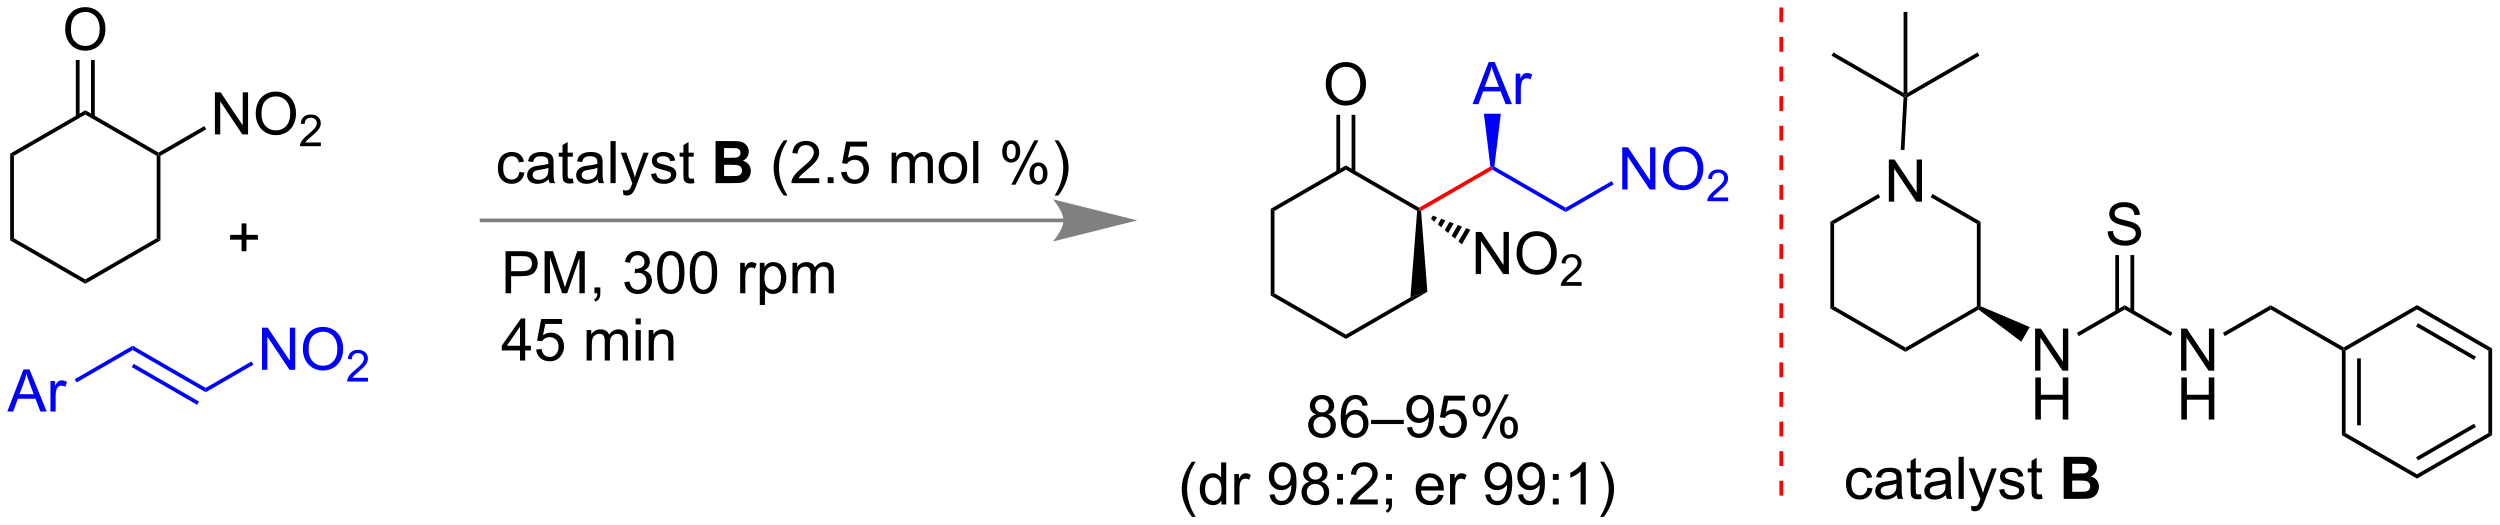 <?xml version="1.0" encoding="UTF-8"?>
<!DOCTYPE svg PUBLIC '-//W3C//DTD SVG 1.0//EN'
          'http://www.w3.org/TR/2001/REC-SVG-20010904/DTD/svg10.dtd'>
<svg stroke-dasharray="none" shape-rendering="auto" xmlns="http://www.w3.org/2000/svg" font-family="'Dialog'" text-rendering="auto" width="933" fill-opacity="1" color-interpolation="auto" color-rendering="auto" preserveAspectRatio="xMidYMid meet" font-size="12px" viewBox="0 0 933 196" fill="black" xmlns:xlink="http://www.w3.org/1999/xlink" stroke="black" image-rendering="auto" stroke-miterlimit="10" stroke-linecap="square" stroke-linejoin="miter" font-style="normal" stroke-width="1" height="196" stroke-dashoffset="0" font-weight="normal" stroke-opacity="1"
><!--Generated by the Batik Graphics2D SVG Generator--><defs id="genericDefs"
  /><g
  ><defs id="defs1"
    ><clipPath clipPathUnits="userSpaceOnUse" id="clipPath1"
      ><path d="M0.534 1.598 L350.298 1.598 L350.298 74.927 L0.534 74.927 L0.534 1.598 Z"
      /></clipPath
      ><clipPath clipPathUnits="userSpaceOnUse" id="clipPath2"
      ><path d="M51.169 40.272 L51.169 111.562 L391.207 111.562 L391.207 40.272 Z"
      /></clipPath
    ></defs
    ><g fill="blue" transform="scale(2.667,2.667) translate(-0.534,-1.598) matrix(1.029,0,0,1.029,-52.098,-39.826)" stroke="blue"
    ><path d="M52.141 96.217 L54.341 90.49 L55.159 90.49 L57.503 96.217 L56.638 96.217 L55.971 94.482 L53.576 94.482 L52.948 96.217 L52.141 96.217 ZM53.794 93.865 L55.737 93.865 L55.138 92.279 Q54.865 91.555 54.732 91.092 Q54.623 91.641 54.425 92.185 L53.794 93.865 ZM58.011 96.217 L58.011 92.068 L58.643 92.068 L58.643 92.696 Q58.886 92.256 59.089 92.115 Q59.294 91.974 59.542 91.974 Q59.896 91.974 60.263 92.201 L60.021 92.852 Q59.763 92.701 59.505 92.701 Q59.276 92.701 59.091 92.839 Q58.909 92.977 58.831 93.224 Q58.714 93.599 58.714 94.045 L58.714 96.217 L58.011 96.217 Z" stroke="none" clip-path="url(#clipPath2)"
    /></g
    ><g fill="blue" transform="matrix(2.743,0,0,2.743,-140.352,-110.464)" stroke="blue"
    ><path d="M61.594 92.304 L61.339 91.862 L69.219 87.313 L69.219 87.902 Z" stroke="none" clip-path="url(#clipPath2)"
    /></g
    ><g fill="blue" transform="matrix(2.743,0,0,2.743,-140.352,-110.464)" stroke="blue"
    ><path d="M69.219 87.902 L69.219 87.313 L79.151 93.047 L79.151 93.636 ZM69.091 90.212 L77.991 95.35 L78.246 94.908 L69.346 89.77 Z" stroke="none" clip-path="url(#clipPath2)"
    /></g
    ><g fill="blue" transform="matrix(2.743,0,0,2.743,-140.352,-110.464)" stroke="blue"
    ><path d="M86.817 90.582 L86.817 84.856 L87.596 84.856 L90.604 89.35 L90.604 84.856 L91.331 84.856 L91.331 90.582 L90.552 90.582 L87.544 86.082 L87.544 90.582 L86.817 90.582 ZM92.374 87.793 Q92.374 86.366 93.139 85.561 Q93.905 84.754 95.116 84.754 Q95.907 84.754 96.543 85.134 Q97.181 85.512 97.514 86.189 Q97.85 86.866 97.85 87.725 Q97.85 88.598 97.499 89.285 Q97.147 89.973 96.501 90.327 Q95.858 90.681 95.11 90.681 Q94.303 90.681 93.665 90.29 Q93.03 89.897 92.702 89.223 Q92.374 88.546 92.374 87.793 ZM93.155 87.804 Q93.155 88.84 93.709 89.436 Q94.267 90.03 95.108 90.03 Q95.962 90.03 96.514 89.429 Q97.069 88.827 97.069 87.723 Q97.069 87.022 96.832 86.501 Q96.595 85.981 96.139 85.694 Q95.686 85.405 95.118 85.405 Q94.314 85.405 93.733 85.96 Q93.155 86.512 93.155 87.804 Z" stroke="none" clip-path="url(#clipPath2)"
    /></g
    ><g fill="blue" transform="matrix(2.743,0,0,2.743,-140.352,-110.464)" stroke="blue"
    ><path d="M101.23 91.674 L101.23 92.182 L98.39 92.182 Q98.384 91.991 98.452 91.815 Q98.56 91.526 98.798 91.245 Q99.038 90.963 99.489 90.594 Q100.189 90.02 100.435 89.684 Q100.681 89.348 100.681 89.049 Q100.681 88.737 100.456 88.522 Q100.234 88.305 99.872 88.305 Q99.491 88.305 99.263 88.534 Q99.034 88.762 99.032 89.167 L98.489 89.112 Q98.546 88.504 98.909 88.188 Q99.273 87.87 99.884 87.87 Q100.503 87.87 100.862 88.213 Q101.224 88.555 101.224 89.061 Q101.224 89.319 101.118 89.569 Q101.013 89.817 100.767 90.092 Q100.523 90.368 99.954 90.848 Q99.48 91.247 99.345 91.389 Q99.21 91.532 99.122 91.674 L101.23 91.674 Z" stroke="none" clip-path="url(#clipPath2)"
    /></g
    ><g fill="blue" transform="matrix(2.743,0,0,2.743,-140.352,-110.464)" stroke="blue"
    ><path d="M79.151 93.636 L79.151 93.047 L85.386 89.447 L85.641 89.889 Z" stroke="none" clip-path="url(#clipPath2)"
    /></g
    ><g transform="matrix(2.743,0,0,2.743,-140.352,-110.464)"
    ><path d="M121.828 63.669 L122.521 63.76 Q122.406 64.473 121.94 64.879 Q121.474 65.283 120.794 65.283 Q119.942 65.283 119.424 64.726 Q118.906 64.168 118.906 63.129 Q118.906 62.458 119.127 61.955 Q119.351 61.45 119.807 61.2 Q120.263 60.947 120.797 60.947 Q121.474 60.947 121.903 61.288 Q122.333 61.629 122.453 62.26 L121.771 62.364 Q121.672 61.947 121.424 61.736 Q121.177 61.525 120.825 61.525 Q120.294 61.525 119.961 61.905 Q119.63 62.286 119.63 63.111 Q119.63 63.947 119.95 64.327 Q120.271 64.705 120.786 64.705 Q121.2 64.705 121.476 64.452 Q121.755 64.197 121.828 63.669 ZM125.828 64.676 Q125.437 65.01 125.075 65.148 Q124.716 65.283 124.302 65.283 Q123.617 65.283 123.25 64.95 Q122.883 64.614 122.883 64.096 Q122.883 63.791 123.021 63.538 Q123.161 63.286 123.385 63.135 Q123.609 62.981 123.89 62.903 Q124.099 62.848 124.515 62.799 Q125.367 62.697 125.771 62.556 Q125.773 62.411 125.773 62.372 Q125.773 61.942 125.575 61.767 Q125.304 61.528 124.773 61.528 Q124.278 61.528 124.041 61.702 Q123.804 61.877 123.692 62.317 L123.005 62.223 Q123.099 61.783 123.312 61.512 Q123.528 61.239 123.935 61.093 Q124.341 60.947 124.875 60.947 Q125.406 60.947 125.737 61.072 Q126.07 61.197 126.226 61.387 Q126.383 61.575 126.445 61.864 Q126.481 62.044 126.481 62.512 L126.481 63.45 Q126.481 64.431 126.526 64.692 Q126.57 64.95 126.703 65.189 L125.969 65.189 Q125.859 64.971 125.828 64.676 ZM125.771 63.106 Q125.388 63.262 124.622 63.372 Q124.187 63.434 124.008 63.512 Q123.828 63.59 123.729 63.741 Q123.633 63.892 123.633 64.075 Q123.633 64.356 123.846 64.543 Q124.06 64.731 124.469 64.731 Q124.875 64.731 125.19 64.554 Q125.508 64.377 125.656 64.067 Q125.771 63.83 125.771 63.364 L125.771 63.106 ZM129.105 64.559 L129.207 65.181 Q128.91 65.244 128.675 65.244 Q128.293 65.244 128.082 65.124 Q127.871 65.002 127.785 64.804 Q127.699 64.606 127.699 63.973 L127.699 61.588 L127.183 61.588 L127.183 61.041 L127.699 61.041 L127.699 60.012 L128.399 59.59 L128.399 61.041 L129.105 61.041 L129.105 61.588 L128.399 61.588 L128.399 64.012 Q128.399 64.314 128.436 64.4 Q128.472 64.486 128.556 64.538 Q128.642 64.588 128.798 64.588 Q128.915 64.588 129.105 64.559 ZM132.5 64.676 Q132.109 65.01 131.747 65.148 Q131.388 65.283 130.974 65.283 Q130.289 65.283 129.922 64.95 Q129.554 64.614 129.554 64.096 Q129.554 63.791 129.692 63.538 Q129.833 63.286 130.057 63.135 Q130.281 62.981 130.562 62.903 Q130.771 62.848 131.187 62.799 Q132.039 62.697 132.442 62.556 Q132.445 62.411 132.445 62.372 Q132.445 61.942 132.247 61.767 Q131.976 61.528 131.445 61.528 Q130.95 61.528 130.713 61.702 Q130.476 61.877 130.364 62.317 L129.677 62.223 Q129.771 61.783 129.984 61.512 Q130.2 61.239 130.607 61.093 Q131.013 60.947 131.547 60.947 Q132.078 60.947 132.409 61.072 Q132.742 61.197 132.898 61.387 Q133.054 61.575 133.117 61.864 Q133.153 62.044 133.153 62.512 L133.153 63.45 Q133.153 64.431 133.198 64.692 Q133.242 64.95 133.375 65.189 L132.64 65.189 Q132.531 64.971 132.5 64.676 ZM132.442 63.106 Q132.06 63.262 131.294 63.372 Q130.859 63.434 130.679 63.512 Q130.5 63.59 130.401 63.741 Q130.304 63.892 130.304 64.075 Q130.304 64.356 130.518 64.543 Q130.732 64.731 131.14 64.731 Q131.547 64.731 131.862 64.554 Q132.179 64.377 132.328 64.067 Q132.442 63.83 132.442 63.364 L132.442 63.106 ZM134.228 65.189 L134.228 59.463 L134.931 59.463 L134.931 65.189 L134.228 65.189 ZM135.989 66.788 L135.911 66.127 Q136.14 66.189 136.312 66.189 Q136.547 66.189 136.687 66.111 Q136.828 66.033 136.919 65.892 Q136.984 65.788 137.133 65.369 Q137.153 65.312 137.195 65.197 L135.622 61.041 L136.38 61.041 L137.242 63.442 Q137.411 63.9 137.544 64.403 Q137.664 63.919 137.833 63.458 L138.719 61.041 L139.422 61.041 L137.844 65.26 Q137.591 65.945 137.45 66.202 Q137.263 66.549 137.021 66.71 Q136.778 66.874 136.442 66.874 Q136.239 66.874 135.989 66.788 ZM139.739 63.95 L140.435 63.84 Q140.492 64.26 140.76 64.484 Q141.028 64.705 141.508 64.705 Q141.992 64.705 142.226 64.507 Q142.461 64.309 142.461 64.043 Q142.461 63.806 142.255 63.669 Q142.109 63.575 141.536 63.431 Q140.763 63.236 140.463 63.093 Q140.164 62.95 140.01 62.7 Q139.857 62.447 139.857 62.142 Q139.857 61.864 139.982 61.629 Q140.109 61.392 140.328 61.236 Q140.492 61.114 140.776 61.03 Q141.06 60.947 141.383 60.947 Q141.872 60.947 142.239 61.088 Q142.609 61.228 142.784 61.468 Q142.961 61.708 143.028 62.111 L142.341 62.205 Q142.294 61.885 142.067 61.705 Q141.844 61.525 141.435 61.525 Q140.95 61.525 140.742 61.687 Q140.536 61.846 140.536 62.059 Q140.536 62.197 140.622 62.306 Q140.708 62.419 140.89 62.494 Q140.997 62.533 141.513 62.674 Q142.258 62.872 142.552 62.999 Q142.849 63.127 143.015 63.369 Q143.185 63.611 143.185 63.971 Q143.185 64.322 142.979 64.632 Q142.773 64.942 142.385 65.114 Q142 65.283 141.513 65.283 Q140.703 65.283 140.278 64.947 Q139.857 64.611 139.739 63.95 ZM145.554 64.559 L145.656 65.181 Q145.359 65.244 145.125 65.244 Q144.742 65.244 144.531 65.124 Q144.32 65.002 144.234 64.804 Q144.148 64.606 144.148 63.973 L144.148 61.588 L143.633 61.588 L143.633 61.041 L144.148 61.041 L144.148 60.012 L144.849 59.59 L144.849 61.041 L145.554 61.041 L145.554 61.588 L144.849 61.588 L144.849 64.012 Q144.849 64.314 144.885 64.4 Q144.922 64.486 145.005 64.538 Q145.091 64.588 145.247 64.588 Q145.364 64.588 145.554 64.559 Z" stroke="none" clip-path="url(#clipPath2)"
    /></g
    ><g transform="matrix(2.743,0,0,2.743,-140.352,-110.464)"
    ><path d="M148.523 59.463 L150.812 59.463 Q151.492 59.463 151.825 59.52 Q152.161 59.575 152.424 59.754 Q152.687 59.934 152.862 60.234 Q153.039 60.533 153.039 60.903 Q153.039 61.306 152.823 61.642 Q152.607 61.978 152.234 62.145 Q152.758 62.299 153.039 62.666 Q153.32 63.033 153.32 63.528 Q153.32 63.919 153.138 64.288 Q152.958 64.658 152.643 64.879 Q152.328 65.098 151.867 65.15 Q151.578 65.181 150.474 65.189 L148.523 65.189 L148.523 59.463 ZM149.679 60.416 L149.679 61.739 L150.437 61.739 Q151.114 61.739 151.278 61.721 Q151.575 61.684 151.745 61.515 Q151.914 61.346 151.914 61.067 Q151.914 60.801 151.768 60.637 Q151.622 60.471 151.333 60.434 Q151.161 60.416 150.344 60.416 L149.679 60.416 ZM149.679 62.692 L149.679 64.223 L150.75 64.223 Q151.375 64.223 151.544 64.189 Q151.802 64.142 151.963 63.96 Q152.125 63.778 152.125 63.473 Q152.125 63.215 152 63.036 Q151.875 62.856 151.638 62.775 Q151.403 62.692 150.614 62.692 L149.679 62.692 Z" stroke="none" clip-path="url(#clipPath2)"
    /></g
    ><g transform="matrix(2.743,0,0,2.743,-140.352,-110.464)"
    ><path d="M157.81 66.874 Q157.226 66.14 156.823 65.155 Q156.422 64.168 156.422 63.114 Q156.422 62.184 156.724 61.333 Q157.075 60.346 157.81 59.364 L158.312 59.364 Q157.841 60.176 157.687 60.525 Q157.45 61.064 157.312 61.65 Q157.146 62.379 157.146 63.119 Q157.146 64.997 158.312 66.874 L157.81 66.874 ZM162.63 64.512 L162.63 65.189 L158.844 65.189 Q158.836 64.934 158.927 64.7 Q159.07 64.314 159.388 63.939 Q159.708 63.564 160.31 63.072 Q161.242 62.306 161.57 61.859 Q161.898 61.411 161.898 61.012 Q161.898 60.596 161.599 60.309 Q161.302 60.02 160.82 60.02 Q160.312 60.02 160.008 60.325 Q159.703 60.629 159.7 61.169 L158.976 61.096 Q159.052 60.286 159.536 59.864 Q160.021 59.439 160.836 59.439 Q161.661 59.439 162.14 59.898 Q162.622 60.353 162.622 61.028 Q162.622 61.372 162.482 61.705 Q162.341 62.036 162.013 62.403 Q161.687 62.77 160.929 63.411 Q160.297 63.942 160.117 64.132 Q159.937 64.322 159.82 64.512 L162.63 64.512 ZM163.777 65.189 L163.777 64.387 L164.579 64.387 L164.579 65.189 L163.777 65.189 ZM165.607 63.689 L166.344 63.627 Q166.427 64.166 166.724 64.437 Q167.023 64.707 167.445 64.707 Q167.953 64.707 168.304 64.325 Q168.656 63.942 168.656 63.309 Q168.656 62.708 168.317 62.361 Q167.982 62.012 167.435 62.012 Q167.094 62.012 166.82 62.169 Q166.547 62.322 166.39 62.567 L165.732 62.481 L166.286 59.541 L169.133 59.541 L169.133 60.213 L166.849 60.213 L166.539 61.752 Q167.054 61.392 167.622 61.392 Q168.372 61.392 168.888 61.913 Q169.403 62.431 169.403 63.247 Q169.403 64.025 168.95 64.59 Q168.398 65.288 167.445 65.288 Q166.664 65.288 166.169 64.851 Q165.677 64.411 165.607 63.689 ZM172.474 65.189 L172.474 61.041 L173.101 61.041 L173.101 61.622 Q173.297 61.317 173.62 61.132 Q173.945 60.947 174.359 60.947 Q174.82 60.947 175.114 61.14 Q175.411 61.33 175.531 61.674 Q176.023 60.947 176.812 60.947 Q177.429 60.947 177.76 61.288 Q178.094 61.629 178.094 62.34 L178.094 65.189 L177.396 65.189 L177.396 62.575 Q177.396 62.153 177.325 61.968 Q177.258 61.783 177.078 61.671 Q176.898 61.556 176.656 61.556 Q176.219 61.556 175.929 61.848 Q175.64 62.137 175.64 62.778 L175.64 65.189 L174.937 65.189 L174.937 62.494 Q174.937 62.025 174.765 61.791 Q174.594 61.556 174.203 61.556 Q173.906 61.556 173.653 61.713 Q173.403 61.869 173.289 62.171 Q173.177 62.471 173.177 63.036 L173.177 65.189 L172.474 65.189 ZM178.875 63.114 Q178.875 61.963 179.515 61.408 Q180.052 60.947 180.82 60.947 Q181.677 60.947 182.219 61.507 Q182.763 62.067 182.763 63.056 Q182.763 63.856 182.521 64.317 Q182.281 64.775 181.823 65.03 Q181.364 65.283 180.82 65.283 Q179.95 65.283 179.411 64.726 Q178.875 64.166 178.875 63.114 ZM179.599 63.114 Q179.599 63.911 179.945 64.309 Q180.294 64.705 180.82 64.705 Q181.344 64.705 181.69 64.306 Q182.039 63.908 182.039 63.09 Q182.039 62.322 181.69 61.926 Q181.341 61.528 180.82 61.528 Q180.294 61.528 179.945 61.924 Q179.599 62.317 179.599 63.114 ZM183.571 65.189 L183.571 59.463 L184.274 59.463 L184.274 65.189 L183.571 65.189 ZM187.524 60.838 Q187.524 60.223 187.832 59.794 Q188.142 59.364 188.728 59.364 Q189.267 59.364 189.618 59.749 Q189.972 60.135 189.972 60.879 Q189.972 61.606 189.616 61.999 Q189.259 62.392 188.736 62.392 Q188.215 62.392 187.868 62.007 Q187.524 61.619 187.524 60.838 ZM188.746 59.848 Q188.486 59.848 188.311 60.075 Q188.137 60.301 188.137 60.908 Q188.137 61.458 188.311 61.684 Q188.488 61.908 188.746 61.908 Q189.012 61.908 189.186 61.681 Q189.361 61.455 189.361 60.853 Q189.361 60.299 189.183 60.075 Q189.009 59.848 188.746 59.848 ZM188.751 65.4 L191.884 59.364 L192.454 59.364 L189.332 65.4 L188.751 65.4 ZM191.228 63.846 Q191.228 63.228 191.535 62.801 Q191.845 62.372 192.433 62.372 Q192.972 62.372 193.327 62.757 Q193.681 63.142 193.681 63.887 Q193.681 64.614 193.321 65.007 Q192.965 65.4 192.439 65.4 Q191.918 65.4 191.571 65.012 Q191.228 64.622 191.228 63.846 ZM192.454 62.856 Q192.189 62.856 192.014 63.083 Q191.84 63.309 191.84 63.916 Q191.84 64.463 192.014 64.689 Q192.191 64.916 192.449 64.916 Q192.72 64.916 192.892 64.689 Q193.066 64.463 193.066 63.861 Q193.066 63.306 192.889 63.083 Q192.715 62.856 192.454 62.856 ZM195.161 66.874 L194.656 66.874 Q195.825 64.997 195.825 63.119 Q195.825 62.385 195.656 61.661 Q195.523 61.075 195.286 60.536 Q195.133 60.184 194.656 59.364 L195.161 59.364 Q195.896 60.346 196.247 61.333 Q196.547 62.184 196.547 63.114 Q196.547 64.168 196.143 65.155 Q195.739 66.14 195.161 66.874 Z" stroke="none" clip-path="url(#clipPath2)"
    /></g
    ><g transform="matrix(2.743,0,0,2.743,-140.352,-110.464)"
    ><path d="M119.95 80.174 L119.95 74.448 L122.112 74.448 Q122.682 74.448 122.981 74.503 Q123.403 74.573 123.687 74.771 Q123.973 74.966 124.148 75.323 Q124.322 75.677 124.322 76.104 Q124.322 76.833 123.856 77.341 Q123.393 77.846 122.177 77.846 L120.708 77.846 L120.708 80.174 L119.95 80.174 ZM120.708 77.169 L122.19 77.169 Q122.924 77.169 123.231 76.896 Q123.541 76.622 123.541 76.128 Q123.541 75.768 123.359 75.513 Q123.177 75.255 122.88 75.174 Q122.69 75.122 122.174 75.122 L120.708 75.122 L120.708 77.169 ZM125.263 80.174 L125.263 74.448 L126.403 74.448 L127.76 78.503 Q127.947 79.068 128.033 79.349 Q128.13 79.037 128.338 78.432 L129.708 74.448 L130.729 74.448 L130.729 80.174 L129.997 80.174 L129.997 75.38 L128.333 80.174 L127.65 80.174 L125.994 75.299 L125.994 80.174 L125.263 80.174 ZM132.044 80.174 L132.044 79.372 L132.846 79.372 L132.846 80.174 Q132.846 80.617 132.69 80.888 Q132.533 81.159 132.192 81.307 L131.997 81.008 Q132.221 80.909 132.325 80.719 Q132.432 80.531 132.442 80.174 L132.044 80.174 ZM136.114 78.662 L136.817 78.568 Q136.94 79.167 137.229 79.43 Q137.52 79.693 137.94 79.693 Q138.434 79.693 138.775 79.349 Q139.119 79.005 139.119 78.497 Q139.119 78.013 138.802 77.701 Q138.486 77.385 137.997 77.385 Q137.799 77.385 137.502 77.464 L137.58 76.846 Q137.65 76.854 137.692 76.854 Q138.143 76.854 138.502 76.62 Q138.861 76.385 138.861 75.896 Q138.861 75.51 138.598 75.258 Q138.338 75.003 137.924 75.003 Q137.512 75.003 137.239 75.26 Q136.966 75.518 136.887 76.034 L136.184 75.909 Q136.315 75.201 136.77 74.812 Q137.229 74.424 137.908 74.424 Q138.377 74.424 138.77 74.625 Q139.166 74.826 139.375 75.174 Q139.583 75.521 139.583 75.912 Q139.583 76.284 139.382 76.589 Q139.184 76.893 138.794 77.073 Q139.302 77.19 139.583 77.56 Q139.864 77.927 139.864 78.482 Q139.864 79.232 139.317 79.755 Q138.77 80.276 137.934 80.276 Q137.182 80.276 136.682 79.828 Q136.184 79.378 136.114 78.662 ZM140.561 77.349 Q140.561 76.333 140.769 75.716 Q140.977 75.096 141.389 74.76 Q141.803 74.424 142.428 74.424 Q142.889 74.424 143.235 74.609 Q143.584 74.794 143.811 75.146 Q144.037 75.495 144.165 75.997 Q144.295 76.497 144.295 77.349 Q144.295 78.357 144.087 78.977 Q143.881 79.596 143.467 79.935 Q143.055 80.273 142.428 80.273 Q141.6 80.273 141.126 79.677 Q140.561 78.964 140.561 77.349 ZM141.282 77.349 Q141.282 78.76 141.613 79.227 Q141.944 79.693 142.428 79.693 Q142.912 79.693 143.24 79.224 Q143.571 78.755 143.571 77.349 Q143.571 75.935 143.24 75.471 Q142.912 75.005 142.42 75.005 Q141.936 75.005 141.647 75.417 Q141.282 75.94 141.282 77.349 ZM145.01 77.349 Q145.01 76.333 145.218 75.716 Q145.427 75.096 145.838 74.76 Q146.252 74.424 146.877 74.424 Q147.338 74.424 147.684 74.609 Q148.033 74.794 148.26 75.146 Q148.486 75.495 148.614 75.997 Q148.744 76.497 148.744 77.349 Q148.744 78.357 148.536 78.977 Q148.33 79.596 147.916 79.935 Q147.505 80.273 146.877 80.273 Q146.049 80.273 145.575 79.677 Q145.01 78.964 145.01 77.349 ZM145.731 77.349 Q145.731 78.76 146.062 79.227 Q146.393 79.693 146.877 79.693 Q147.361 79.693 147.69 79.224 Q148.02 78.755 148.02 77.349 Q148.02 75.935 147.69 75.471 Q147.361 75.005 146.869 75.005 Q146.385 75.005 146.096 75.417 Q145.731 75.94 145.731 77.349 ZM151.869 80.174 L151.869 76.026 L152.502 76.026 L152.502 76.654 Q152.744 76.214 152.947 76.073 Q153.153 75.932 153.4 75.932 Q153.755 75.932 154.122 76.159 L153.88 76.81 Q153.622 76.659 153.364 76.659 Q153.135 76.659 152.95 76.797 Q152.768 76.935 152.69 77.182 Q152.572 77.557 152.572 78.003 L152.572 80.174 L151.869 80.174 ZM154.541 81.766 L154.541 76.026 L155.182 76.026 L155.182 76.565 Q155.408 76.247 155.692 76.091 Q155.979 75.932 156.385 75.932 Q156.916 75.932 157.322 76.206 Q157.729 76.479 157.934 76.977 Q158.143 77.474 158.143 78.068 Q158.143 78.706 157.913 79.216 Q157.684 79.724 157.25 79.997 Q156.815 80.268 156.333 80.268 Q155.981 80.268 155.703 80.12 Q155.424 79.971 155.244 79.745 L155.244 81.766 L154.541 81.766 ZM155.177 78.122 Q155.177 78.924 155.5 79.307 Q155.825 79.69 156.286 79.69 Q156.755 79.69 157.088 79.294 Q157.424 78.896 157.424 78.065 Q157.424 77.271 157.096 76.878 Q156.77 76.482 156.317 76.482 Q155.869 76.482 155.523 76.904 Q155.177 77.323 155.177 78.122 ZM158.99 80.174 L158.99 76.026 L159.618 76.026 L159.618 76.607 Q159.813 76.302 160.136 76.117 Q160.462 75.932 160.876 75.932 Q161.337 75.932 161.631 76.125 Q161.928 76.315 162.048 76.659 Q162.54 75.932 163.329 75.932 Q163.946 75.932 164.277 76.273 Q164.61 76.615 164.61 77.326 L164.61 80.174 L163.912 80.174 L163.912 77.56 Q163.912 77.138 163.842 76.953 Q163.774 76.768 163.595 76.656 Q163.415 76.542 163.173 76.542 Q162.735 76.542 162.446 76.833 Q162.157 77.122 162.157 77.763 L162.157 80.174 L161.454 80.174 L161.454 77.479 Q161.454 77.01 161.282 76.776 Q161.11 76.542 160.72 76.542 Q160.423 76.542 160.17 76.698 Q159.92 76.854 159.805 77.156 Q159.694 77.456 159.694 78.021 L159.694 80.174 L158.99 80.174 Z" stroke="none" clip-path="url(#clipPath2)"
    /></g
    ><g transform="matrix(2.743,0,0,2.743,-140.352,-110.464)"
    ><path d="M121.919 89.325 L121.919 87.952 L119.434 87.952 L119.434 87.309 L122.049 83.598 L122.622 83.598 L122.622 87.309 L123.395 87.309 L123.395 87.952 L122.622 87.952 L122.622 89.325 L121.919 89.325 ZM121.919 87.309 L121.919 84.725 L120.127 87.309 L121.919 87.309 ZM124.115 87.825 L124.852 87.762 Q124.936 88.301 125.233 88.572 Q125.532 88.843 125.954 88.843 Q126.462 88.843 126.813 88.46 Q127.165 88.077 127.165 87.444 Q127.165 86.843 126.826 86.496 Q126.49 86.147 125.944 86.147 Q125.602 86.147 125.329 86.304 Q125.055 86.457 124.899 86.702 L124.24 86.616 L124.795 83.676 L127.641 83.676 L127.641 84.348 L125.358 84.348 L125.048 85.887 Q125.563 85.528 126.131 85.528 Q126.881 85.528 127.397 86.049 Q127.912 86.567 127.912 87.382 Q127.912 88.16 127.459 88.725 Q126.907 89.424 125.954 89.424 Q125.173 89.424 124.678 88.986 Q124.186 88.546 124.115 87.825 ZM130.982 89.325 L130.982 85.176 L131.61 85.176 L131.61 85.757 Q131.805 85.452 132.128 85.267 Q132.454 85.082 132.868 85.082 Q133.329 85.082 133.623 85.275 Q133.92 85.465 134.04 85.809 Q134.532 85.082 135.321 85.082 Q135.938 85.082 136.269 85.424 Q136.602 85.765 136.602 86.475 L136.602 89.325 L135.904 89.325 L135.904 86.71 Q135.904 86.288 135.834 86.103 Q135.766 85.918 135.587 85.806 Q135.407 85.692 135.165 85.692 Q134.727 85.692 134.438 85.983 Q134.149 86.272 134.149 86.913 L134.149 89.325 L133.446 89.325 L133.446 86.629 Q133.446 86.16 133.274 85.926 Q133.102 85.692 132.712 85.692 Q132.415 85.692 132.162 85.848 Q131.912 86.004 131.798 86.306 Q131.686 86.606 131.686 87.171 L131.686 89.325 L130.982 89.325 ZM137.649 84.405 L137.649 83.598 L138.352 83.598 L138.352 84.405 L137.649 84.405 ZM137.649 89.325 L137.649 85.176 L138.352 85.176 L138.352 89.325 L137.649 89.325 ZM139.424 89.325 L139.424 85.176 L140.057 85.176 L140.057 85.765 Q140.512 85.082 141.377 85.082 Q141.752 85.082 142.065 85.218 Q142.38 85.35 142.536 85.569 Q142.692 85.788 142.755 86.09 Q142.794 86.285 142.794 86.772 L142.794 89.325 L142.091 89.325 L142.091 86.801 Q142.091 86.371 142.007 86.158 Q141.927 85.944 141.718 85.819 Q141.51 85.692 141.229 85.692 Q140.778 85.692 140.453 85.978 Q140.127 86.262 140.127 87.059 L140.127 89.325 L139.424 89.325 Z" stroke="none" clip-path="url(#clipPath2)"
    /></g
    ><g transform="matrix(2.743,0,0,2.743,-140.352,-110.464)"
    ><path d="M224.058 68.678 L224.568 68.973 L224.568 80.187 L224.058 80.482 Z" stroke="none" clip-path="url(#clipPath2)"
    /></g
    ><g transform="matrix(2.743,0,0,2.743,-140.352,-110.464)"
    ><path d="M224.058 80.482 L224.568 80.187 L234.28 85.794 L234.28 86.383 Z" stroke="none" clip-path="url(#clipPath2)"
    /></g
    ><g transform="matrix(2.743,0,0,2.743,-140.352,-110.464)"
    ><path d="M234.28 86.383 L234.28 85.794 L243.065 80.722 L245.37 79.98 Z" stroke="none" clip-path="url(#clipPath2)"
    /></g
    ><g transform="matrix(2.743,0,0,2.743,-140.352,-110.464)"
    ><path d="M245.37 79.98 L243.065 80.722 L243.98 68.967 L244.246 68.826 L244.512 68.967 Z" stroke="none" clip-path="url(#clipPath2)"
    /></g
    ><g transform="matrix(2.743,0,0,2.743,-140.352,-110.464)"
    ><path d="M244.246 68.531 L244.246 68.826 L243.98 68.967 L234.28 63.366 L234.28 62.777 Z" stroke="none" clip-path="url(#clipPath2)"
    /></g
    ><g transform="matrix(2.743,0,0,2.743,-140.352,-110.464)"
    ><path d="M234.28 62.777 L234.28 63.366 L224.568 68.973 L224.058 68.678 Z" stroke="none" clip-path="url(#clipPath2)"
    /></g
    ><g transform="matrix(2.743,0,0,2.743,-140.352,-110.464)"
    ><path d="M231.543 51.749 Q231.543 50.322 232.308 49.517 Q233.074 48.71 234.285 48.71 Q235.077 48.71 235.712 49.09 Q236.35 49.467 236.683 50.145 Q237.019 50.822 237.019 51.681 Q237.019 52.553 236.668 53.241 Q236.316 53.928 235.67 54.282 Q235.027 54.637 234.28 54.637 Q233.472 54.637 232.834 54.246 Q232.199 53.853 231.871 53.178 Q231.543 52.501 231.543 51.749 ZM232.324 51.759 Q232.324 52.795 232.879 53.392 Q233.436 53.986 234.277 53.986 Q235.131 53.986 235.683 53.384 Q236.238 52.782 236.238 51.678 Q236.238 50.978 236.001 50.457 Q235.764 49.936 235.308 49.65 Q234.855 49.361 234.287 49.361 Q233.483 49.361 232.902 49.915 Q232.324 50.467 232.324 51.759 Z" stroke="none" clip-path="url(#clipPath2)"
    /></g
    ><g transform="matrix(2.743,0,0,2.743,-140.352,-110.464)"
    ><path d="M235.571 63.669 L235.571 55.893 L235.06 55.893 L235.06 63.669 ZM233.499 63.669 L233.499 55.893 L232.989 55.893 L232.989 63.669 Z" stroke="none" clip-path="url(#clipPath2)"
    /></g
    ><g fill="red" transform="matrix(2.743,0,0,2.743,-140.352,-110.464)" stroke="red"
    ><path d="M244.512 68.967 L244.246 68.826 L244.246 68.531 L253.941 62.934 L254.213 63.071 L254.213 63.366 Z" stroke="none" clip-path="url(#clipPath2)"
    /></g
    ><g fill="blue" transform="matrix(2.743,0,0,2.743,-140.352,-110.464)" stroke="blue"
    ><path d="M254.213 63.366 L254.213 63.071 L254.485 62.934 L264.18 68.531 L264.18 69.12 Z" stroke="none" clip-path="url(#clipPath2)"
    /></g
    ><g fill="blue" transform="matrix(2.743,0,0,2.743,-140.352,-110.464)" stroke="blue"
    ><path d="M271.881 66.046 L271.881 60.32 L272.66 60.32 L275.668 64.815 L275.668 60.32 L276.394 60.32 L276.394 66.046 L275.615 66.046 L272.608 61.546 L272.608 66.046 L271.881 66.046 ZM277.437 63.257 Q277.437 61.83 278.203 61.026 Q278.968 60.218 280.179 60.218 Q280.971 60.218 281.606 60.599 Q282.244 60.976 282.578 61.653 Q282.914 62.33 282.914 63.19 Q282.914 64.062 282.562 64.749 Q282.211 65.437 281.565 65.791 Q280.921 66.145 280.174 66.145 Q279.367 66.145 278.729 65.755 Q278.093 65.362 277.765 64.687 Q277.437 64.01 277.437 63.257 ZM278.218 63.268 Q278.218 64.304 278.773 64.901 Q279.33 65.494 280.171 65.494 Q281.026 65.494 281.578 64.893 Q282.132 64.291 282.132 63.187 Q282.132 62.486 281.896 61.966 Q281.659 61.445 281.203 61.158 Q280.75 60.869 280.182 60.869 Q279.377 60.869 278.796 61.424 Q278.218 61.976 278.218 63.268 Z" stroke="none" clip-path="url(#clipPath2)"
    /></g
    ><g fill="blue" transform="matrix(2.743,0,0,2.743,-140.352,-110.464)" stroke="blue"
    ><path d="M286.293 67.139 L286.293 67.646 L283.453 67.646 Q283.448 67.455 283.516 67.279 Q283.623 66.99 283.862 66.709 Q284.102 66.428 284.553 66.058 Q285.252 65.484 285.498 65.148 Q285.744 64.812 285.744 64.514 Q285.744 64.201 285.52 63.986 Q285.297 63.769 284.936 63.769 Q284.555 63.769 284.327 63.998 Q284.098 64.227 284.096 64.631 L283.553 64.576 Q283.61 63.969 283.973 63.652 Q284.336 63.334 284.948 63.334 Q285.567 63.334 285.926 63.678 Q286.287 64.019 286.287 64.525 Q286.287 64.783 286.182 65.033 Q286.077 65.281 285.83 65.557 Q285.586 65.832 285.018 66.312 Q284.543 66.711 284.409 66.853 Q284.274 66.996 284.186 67.139 L286.293 67.139 Z" stroke="none" clip-path="url(#clipPath2)"
    /></g
    ><g fill="blue" transform="matrix(2.743,0,0,2.743,-140.352,-110.464)" stroke="blue"
    ><path d="M264.18 69.12 L264.18 68.531 L270.45 64.911 L270.705 65.353 Z" stroke="none" clip-path="url(#clipPath2)"
    /></g
    ><g fill="blue" transform="matrix(2.743,0,0,2.743,-140.352,-110.464)" stroke="blue"
    ><path d="M251.513 54.438 L253.713 48.711 L254.531 48.711 L256.875 54.438 L256.01 54.438 L255.343 52.703 L252.948 52.703 L252.32 54.438 L251.513 54.438 ZM253.166 52.086 L255.109 52.086 L254.51 50.5 Q254.237 49.776 254.104 49.313 Q253.994 49.862 253.797 50.406 L253.166 52.086 ZM257.382 54.438 L257.382 50.289 L258.015 50.289 L258.015 50.917 Q258.257 50.477 258.461 50.336 Q258.666 50.196 258.914 50.196 Q259.268 50.196 259.635 50.422 L259.393 51.073 Q259.135 50.922 258.877 50.922 Q258.648 50.922 258.463 51.06 Q258.281 51.198 258.203 51.446 Q258.086 51.821 258.086 52.266 L258.086 54.438 L257.382 54.438 Z" stroke="none" clip-path="url(#clipPath2)"
    /></g
    ><g fill="blue" transform="matrix(2.743,0,0,2.743,-140.352,-110.464)" stroke="blue"
    ><path d="M254.485 62.934 L254.213 63.071 L253.941 62.934 L253.062 55.742 L255.364 55.742 Z" stroke="none" clip-path="url(#clipPath2)"
    /></g
    ><g transform="matrix(2.743,0,0,2.743,-140.352,-110.464)"
    ><path d="M251.948 77.555 L251.948 71.829 L252.726 71.829 L255.734 76.323 L255.734 71.829 L256.461 71.829 L256.461 77.555 L255.682 77.555 L252.674 73.055 L252.674 77.555 L251.948 77.555 ZM257.504 74.766 Q257.504 73.339 258.269 72.534 Q259.035 71.727 260.246 71.727 Q261.037 71.727 261.673 72.107 Q262.311 72.485 262.644 73.162 Q262.98 73.839 262.98 74.698 Q262.98 75.571 262.629 76.258 Q262.277 76.946 261.631 77.3 Q260.988 77.654 260.24 77.654 Q259.433 77.654 258.795 77.263 Q258.16 76.87 257.832 76.196 Q257.504 75.519 257.504 74.766 ZM258.285 74.776 Q258.285 75.813 258.839 76.409 Q259.397 77.003 260.238 77.003 Q261.092 77.003 261.644 76.401 Q262.199 75.8 262.199 74.696 Q262.199 73.995 261.962 73.474 Q261.725 72.954 261.269 72.667 Q260.816 72.378 260.248 72.378 Q259.444 72.378 258.863 72.933 Q258.285 73.485 258.285 74.776 Z" stroke="none" clip-path="url(#clipPath2)"
    /></g
    ><g transform="matrix(2.743,0,0,2.743,-140.352,-110.464)"
    ><path d="M266.36 78.647 L266.36 79.155 L263.52 79.155 Q263.514 78.964 263.582 78.788 Q263.69 78.499 263.928 78.218 Q264.168 77.936 264.619 77.567 Q265.319 76.993 265.565 76.657 Q265.811 76.321 265.811 76.022 Q265.811 75.71 265.586 75.495 Q265.364 75.278 265.002 75.278 Q264.621 75.278 264.393 75.507 Q264.164 75.735 264.162 76.139 L263.619 76.085 Q263.676 75.477 264.039 75.161 Q264.403 74.843 265.014 74.843 Q265.633 74.843 265.993 75.186 Q266.354 75.528 266.354 76.034 Q266.354 76.292 266.248 76.542 Q266.143 76.79 265.897 77.065 Q265.653 77.341 265.084 77.821 Q264.61 78.22 264.475 78.362 Q264.34 78.505 264.252 78.647 L266.36 78.647 Z" stroke="none" clip-path="url(#clipPath2)"
    /></g
    ><g transform="matrix(2.743,0,0,2.743,-140.352,-110.464)"
    ><path d="M246.117 69.611 L246.684 69.823 L246.329 70.438 L245.862 70.053 ZM247.251 70.036 L247.818 70.248 L247.264 71.207 L246.797 70.823 ZM248.385 70.461 L248.951 70.673 L248.199 71.977 L247.731 71.592 ZM249.518 70.885 L250.085 71.098 L249.133 72.746 L248.666 72.362 ZM250.652 71.31 L251.219 71.522 L250.068 73.516 L249.601 73.131 Z" stroke="none" clip-path="url(#clipPath2)"
    /></g
    ><g transform="matrix(2.743,0,0,2.743,-140.352,-110.464)"
    ><path d="M84.035 74.452 L84.035 72.882 L82.475 72.882 L82.475 72.226 L84.035 72.226 L84.035 70.668 L84.699 70.668 L84.699 72.226 L86.256 72.226 L86.256 72.882 L84.699 72.882 L84.699 74.452 L84.035 74.452 Z" stroke="none" clip-path="url(#clipPath2)"
    /></g
    ><g transform="matrix(2.743,0,0,2.743,-140.352,-110.464)"
    ><path d="M308.153 67.706 L308.153 61.98 L308.932 61.98 L311.939 66.474 L311.939 61.98 L312.666 61.98 L312.666 67.706 L311.887 67.706 L308.879 63.206 L308.879 67.706 L308.153 67.706 Z" stroke="none" clip-path="url(#clipPath2)"
    /></g
    ><g transform="matrix(2.743,0,0,2.743,-140.352,-110.464)"
    ><path d="M300.197 70.438 L300.707 70.733 L300.707 81.947 L300.197 82.242 Z" stroke="none" clip-path="url(#clipPath2)"
    /></g
    ><g transform="matrix(2.743,0,0,2.743,-140.352,-110.464)"
    ><path d="M300.197 82.242 L300.707 81.947 L310.418 87.554 L310.418 88.143 Z" stroke="none" clip-path="url(#clipPath2)"
    /></g
    ><g transform="matrix(2.743,0,0,2.743,-140.352,-110.464)"
    ><path d="M310.418 88.143 L310.418 87.554 L320.13 81.947 L320.385 82.094 L320.369 82.398 Z" stroke="none" clip-path="url(#clipPath2)"
    /></g
    ><g transform="matrix(2.743,0,0,2.743,-140.352,-110.464)"
    ><path d="M320.64 81.928 L320.385 82.094 L320.13 81.947 L320.13 70.733 L320.64 70.438 Z" stroke="none" clip-path="url(#clipPath2)"
    /></g
    ><g transform="matrix(2.743,0,0,2.743,-140.352,-110.464)"
    ><path d="M320.64 70.438 L320.13 70.733 L313.845 67.104 L314.1 66.662 Z" stroke="none" clip-path="url(#clipPath2)"
    /></g
    ><g transform="matrix(2.743,0,0,2.743,-140.352,-110.464)"
    ><path d="M306.721 66.671 L306.977 67.113 L300.707 70.733 L300.197 70.438 Z" stroke="none" clip-path="url(#clipPath2)"
    /></g
    ><g transform="matrix(2.743,0,0,2.743,-140.352,-110.464)"
    ><path d="M310.28 60.682 L309.771 60.654 L310.155 53.505 L310.418 53.362 L310.666 53.514 Z" stroke="none" clip-path="url(#clipPath2)"
    /></g
    ><g transform="matrix(2.743,0,0,2.743,-140.352,-110.464)"
    ><path d="M310.163 52.921 L310.418 53.362 L310.155 53.505 L300.359 47.849 L300.614 47.407 Z" stroke="none" clip-path="url(#clipPath2)"
    /></g
    ><g transform="matrix(2.743,0,0,2.743,-140.352,-110.464)"
    ><path d="M310.666 53.514 L310.418 53.362 L310.674 52.921 L320.223 47.407 L320.478 47.849 Z" stroke="none" clip-path="url(#clipPath2)"
    /></g
    ><g transform="matrix(2.743,0,0,2.743,-140.352,-110.464)"
    ><path d="M310.674 52.921 L310.418 53.362 L310.163 52.921 L310.163 41.894 L310.674 41.894 Z" stroke="none" clip-path="url(#clipPath2)"
    /></g
    ><g transform="matrix(2.743,0,0,2.743,-140.352,-110.464)"
    ><path d="M328.052 90.704 L328.052 84.977 L328.83 84.977 L331.838 89.472 L331.838 84.977 L332.565 84.977 L332.565 90.704 L331.786 90.704 L328.778 86.204 L328.778 90.704 L328.052 90.704 Z" stroke="none" clip-path="url(#clipPath2)"
    /></g
    ><g transform="matrix(2.743,0,0,2.743,-140.352,-110.464)"
    ><path d="M328.083 97.354 L328.083 91.627 L328.841 91.627 L328.841 93.979 L331.817 93.979 L331.817 91.627 L332.575 91.627 L332.575 97.354 L331.817 97.354 L331.817 94.653 L328.841 94.653 L328.841 97.354 L328.083 97.354 Z" stroke="none" clip-path="url(#clipPath2)"
    /></g
    ><g transform="matrix(2.743,0,0,2.743,-140.352,-110.464)"
    ><path d="M320.369 82.398 L320.385 82.094 L320.64 81.928 L327.323 84.771 L326.173 86.764 Z" stroke="none" clip-path="url(#clipPath2)"
    /></g
    ><g transform="matrix(2.743,0,0,2.743,-140.352,-110.464)"
    ><path d="M333.999 85.998 L333.744 85.556 L340.25 81.8 L340.25 82.389 Z" stroke="none" clip-path="url(#clipPath2)"
    /></g
    ><g transform="matrix(2.743,0,0,2.743,-140.352,-110.464)"
    ><path d="M347.916 90.704 L347.916 84.977 L348.695 84.977 L351.703 89.472 L351.703 84.977 L352.429 84.977 L352.429 90.704 L351.651 90.704 L348.643 86.204 L348.643 90.704 L347.916 90.704 Z" stroke="none" clip-path="url(#clipPath2)"
    /></g
    ><g transform="matrix(2.743,0,0,2.743,-140.352,-110.464)"
    ><path d="M347.947 97.354 L347.947 91.627 L348.705 91.627 L348.705 93.979 L351.682 93.979 L351.682 91.627 L352.44 91.627 L352.44 97.354 L351.682 97.354 L351.682 94.653 L348.705 94.653 L348.705 97.354 L347.947 97.354 Z" stroke="none" clip-path="url(#clipPath2)"
    /></g
    ><g transform="matrix(2.743,0,0,2.743,-140.352,-110.464)"
    ><path d="M340.25 82.389 L340.25 81.8 L346.74 85.547 L346.485 85.989 Z" stroke="none" clip-path="url(#clipPath2)"
    /></g
    ><g transform="matrix(2.743,0,0,2.743,-140.352,-110.464)"
    ><path d="M353.863 85.998 L353.608 85.556 L360.114 81.8 L360.114 82.389 Z" stroke="none" clip-path="url(#clipPath2)"
    /></g
    ><g transform="matrix(2.743,0,0,2.743,-140.352,-110.464)"
    ><path d="M360.114 82.389 L360.114 81.8 L370.046 87.534 L370.046 87.829 L369.791 87.976 Z" stroke="none" clip-path="url(#clipPath2)"
    /></g
    ><g transform="matrix(2.743,0,0,2.743,-140.352,-110.464)"
    ><path d="M337.922 71.759 L338.638 71.697 Q338.687 72.126 338.872 72.403 Q339.06 72.679 339.45 72.848 Q339.841 73.017 340.328 73.017 Q340.763 73.017 341.093 72.89 Q341.427 72.759 341.588 72.535 Q341.75 72.311 341.75 72.046 Q341.75 71.775 341.593 71.575 Q341.437 71.374 341.078 71.236 Q340.849 71.147 340.06 70.957 Q339.271 70.767 338.953 70.6 Q338.544 70.384 338.341 70.067 Q338.14 69.749 338.14 69.353 Q338.14 68.921 338.385 68.543 Q338.632 68.166 339.104 67.97 Q339.578 67.775 340.156 67.775 Q340.794 67.775 341.278 67.981 Q341.765 68.186 342.026 68.585 Q342.289 68.983 342.31 69.486 L341.583 69.541 Q341.523 68.999 341.185 68.723 Q340.849 68.444 340.187 68.444 Q339.5 68.444 339.185 68.697 Q338.872 68.947 338.872 69.304 Q338.872 69.611 339.093 69.811 Q339.312 70.009 340.237 70.22 Q341.161 70.429 341.505 70.585 Q342.005 70.814 342.242 71.168 Q342.481 71.522 342.481 71.983 Q342.481 72.439 342.218 72.845 Q341.958 73.249 341.466 73.475 Q340.976 73.7 340.364 73.7 Q339.586 73.7 339.06 73.473 Q338.536 73.244 338.237 72.791 Q337.937 72.335 337.922 71.759 Z" stroke="none" clip-path="url(#clipPath2)"
    /></g
    ><g transform="matrix(2.743,0,0,2.743,-140.352,-110.464)"
    ><path d="M341.537 82.69 L341.537 74.977 L341.027 74.977 L341.027 82.69 ZM339.473 82.69 L339.473 74.977 L338.962 74.977 L338.962 82.69 Z" stroke="none" clip-path="url(#clipPath2)"
    /></g
    ><g transform="matrix(2.743,0,0,2.743,-140.352,-110.464)"
    ><path d="M369.791 87.976 L370.046 87.829 L370.301 87.976 L370.301 99.19 L369.791 99.485 ZM371.863 89.025 L371.863 98.141 L372.373 98.141 L372.373 89.025 Z" stroke="none" clip-path="url(#clipPath2)"
    /></g
    ><g transform="matrix(2.743,0,0,2.743,-140.352,-110.464)"
    ><path d="M369.791 99.485 L370.301 99.19 L380.013 104.797 L380.013 105.386 Z" stroke="none" clip-path="url(#clipPath2)"
    /></g
    ><g transform="matrix(2.743,0,0,2.743,-140.352,-110.464)"
    ><path d="M380.013 105.386 L380.013 104.797 L389.725 99.19 L390.235 99.485 ZM380.141 102.921 L388.036 98.362 L387.781 97.92 L379.885 102.479 Z" stroke="none" clip-path="url(#clipPath2)"
    /></g
    ><g transform="matrix(2.743,0,0,2.743,-140.352,-110.464)"
    ><path d="M390.235 99.485 L389.725 99.19 L389.725 87.976 L390.235 87.681 Z" stroke="none" clip-path="url(#clipPath2)"
    /></g
    ><g transform="matrix(2.743,0,0,2.743,-140.352,-110.464)"
    ><path d="M390.235 87.681 L389.725 87.976 L380.013 82.369 L380.013 81.78 ZM388.036 88.804 L380.141 84.245 L379.885 84.687 L387.781 89.246 Z" stroke="none" clip-path="url(#clipPath2)"
    /></g
    ><g transform="matrix(2.743,0,0,2.743,-140.352,-110.464)"
    ><path d="M380.013 81.78 L380.013 82.369 L370.301 87.976 L370.046 87.829 L370.046 87.534 Z" stroke="none" clip-path="url(#clipPath2)"
    /></g
    ><g transform="matrix(2.743,0,0,2.743,-140.352,-110.464)"
    ><path d="M305.247 106.626 L305.94 106.717 Q305.825 107.431 305.359 107.837 Q304.893 108.241 304.213 108.241 Q303.362 108.241 302.844 107.683 Q302.325 107.126 302.325 106.087 Q302.325 105.415 302.547 104.913 Q302.771 104.407 303.226 104.157 Q303.682 103.905 304.216 103.905 Q304.893 103.905 305.323 104.246 Q305.752 104.587 305.872 105.217 L305.19 105.322 Q305.091 104.905 304.844 104.694 Q304.596 104.483 304.245 104.483 Q303.713 104.483 303.38 104.863 Q303.049 105.243 303.049 106.069 Q303.049 106.905 303.37 107.285 Q303.69 107.663 304.206 107.663 Q304.62 107.663 304.896 107.41 Q305.174 107.155 305.247 106.626 ZM309.247 107.634 Q308.857 107.967 308.495 108.105 Q308.135 108.241 307.721 108.241 Q307.036 108.241 306.669 107.907 Q306.302 107.572 306.302 107.053 Q306.302 106.749 306.44 106.496 Q306.581 106.243 306.805 106.092 Q307.029 105.939 307.31 105.861 Q307.518 105.806 307.935 105.756 Q308.786 105.655 309.19 105.514 Q309.193 105.368 309.193 105.329 Q309.193 104.9 308.995 104.725 Q308.724 104.486 308.193 104.486 Q307.698 104.486 307.461 104.66 Q307.224 104.835 307.112 105.275 L306.424 105.181 Q306.518 104.741 306.732 104.47 Q306.948 104.197 307.354 104.051 Q307.76 103.905 308.294 103.905 Q308.825 103.905 309.156 104.03 Q309.49 104.155 309.646 104.345 Q309.802 104.532 309.865 104.822 Q309.901 105.001 309.901 105.47 L309.901 106.407 Q309.901 107.389 309.945 107.65 Q309.99 107.907 310.122 108.147 L309.388 108.147 Q309.279 107.928 309.247 107.634 ZM309.19 106.064 Q308.807 106.22 308.042 106.329 Q307.607 106.392 307.427 106.47 Q307.247 106.548 307.148 106.699 Q307.052 106.85 307.052 107.032 Q307.052 107.314 307.265 107.501 Q307.479 107.689 307.888 107.689 Q308.294 107.689 308.609 107.512 Q308.927 107.335 309.075 107.025 Q309.19 106.788 309.19 106.322 L309.19 106.064 ZM312.525 107.517 L312.626 108.139 Q312.329 108.202 312.095 108.202 Q311.712 108.202 311.501 108.082 Q311.29 107.96 311.204 107.762 Q311.118 107.564 311.118 106.931 L311.118 104.545 L310.603 104.545 L310.603 103.999 L311.118 103.999 L311.118 102.97 L311.819 102.548 L311.819 103.999 L312.525 103.999 L312.525 104.545 L311.819 104.545 L311.819 106.97 Q311.819 107.272 311.855 107.358 Q311.892 107.444 311.975 107.496 Q312.061 107.545 312.217 107.545 Q312.334 107.545 312.525 107.517 ZM315.919 107.634 Q315.529 107.967 315.167 108.105 Q314.807 108.241 314.393 108.241 Q313.708 108.241 313.341 107.907 Q312.974 107.572 312.974 107.053 Q312.974 106.749 313.112 106.496 Q313.252 106.243 313.476 106.092 Q313.7 105.939 313.982 105.861 Q314.19 105.806 314.607 105.756 Q315.458 105.655 315.862 105.514 Q315.865 105.368 315.865 105.329 Q315.865 104.9 315.667 104.725 Q315.396 104.486 314.865 104.486 Q314.37 104.486 314.133 104.66 Q313.896 104.835 313.784 105.275 L313.096 105.181 Q313.19 104.741 313.404 104.47 Q313.62 104.197 314.026 104.051 Q314.432 103.905 314.966 103.905 Q315.497 103.905 315.828 104.03 Q316.161 104.155 316.318 104.345 Q316.474 104.532 316.536 104.822 Q316.573 105.001 316.573 105.47 L316.573 106.407 Q316.573 107.389 316.617 107.65 Q316.661 107.907 316.794 108.147 L316.06 108.147 Q315.95 107.928 315.919 107.634 ZM315.862 106.064 Q315.479 106.22 314.713 106.329 Q314.279 106.392 314.099 106.47 Q313.919 106.548 313.82 106.699 Q313.724 106.85 313.724 107.032 Q313.724 107.314 313.937 107.501 Q314.151 107.689 314.56 107.689 Q314.966 107.689 315.281 107.512 Q315.599 107.335 315.747 107.025 Q315.862 106.788 315.862 106.322 L315.862 106.064 ZM317.647 108.147 L317.647 102.42 L318.35 102.42 L318.35 108.147 L317.647 108.147 ZM319.409 109.746 L319.331 109.085 Q319.56 109.147 319.732 109.147 Q319.966 109.147 320.107 109.069 Q320.247 108.991 320.338 108.85 Q320.404 108.746 320.552 108.327 Q320.573 108.269 320.615 108.155 L319.042 103.999 L319.799 103.999 L320.661 106.4 Q320.831 106.858 320.963 107.361 Q321.083 106.876 321.252 106.415 L322.138 103.999 L322.841 103.999 L321.263 108.217 Q321.01 108.902 320.87 109.16 Q320.682 109.506 320.44 109.668 Q320.198 109.832 319.862 109.832 Q319.659 109.832 319.409 109.746 ZM323.159 106.907 L323.854 106.798 Q323.911 107.217 324.18 107.441 Q324.448 107.663 324.927 107.663 Q325.411 107.663 325.646 107.465 Q325.88 107.267 325.88 107.001 Q325.88 106.764 325.674 106.626 Q325.529 106.532 324.956 106.389 Q324.182 106.194 323.883 106.051 Q323.583 105.907 323.43 105.657 Q323.276 105.405 323.276 105.1 Q323.276 104.822 323.401 104.587 Q323.529 104.35 323.747 104.194 Q323.911 104.072 324.195 103.988 Q324.479 103.905 324.802 103.905 Q325.292 103.905 325.659 104.045 Q326.029 104.186 326.203 104.426 Q326.38 104.665 326.448 105.069 L325.76 105.163 Q325.713 104.842 325.487 104.663 Q325.263 104.483 324.854 104.483 Q324.37 104.483 324.161 104.644 Q323.956 104.803 323.956 105.017 Q323.956 105.155 324.042 105.264 Q324.127 105.376 324.31 105.452 Q324.417 105.491 324.932 105.631 Q325.677 105.829 325.971 105.957 Q326.268 106.085 326.435 106.327 Q326.604 106.569 326.604 106.928 Q326.604 107.28 326.398 107.59 Q326.193 107.9 325.805 108.072 Q325.419 108.241 324.932 108.241 Q324.122 108.241 323.698 107.905 Q323.276 107.569 323.159 106.907 ZM328.974 107.517 L329.075 108.139 Q328.779 108.202 328.544 108.202 Q328.161 108.202 327.95 108.082 Q327.74 107.96 327.654 107.762 Q327.568 107.564 327.568 106.931 L327.568 104.545 L327.052 104.545 L327.052 103.999 L327.568 103.999 L327.568 102.97 L328.268 102.548 L328.268 103.999 L328.974 103.999 L328.974 104.545 L328.268 104.545 L328.268 106.97 Q328.268 107.272 328.305 107.358 Q328.341 107.444 328.424 107.496 Q328.51 107.545 328.667 107.545 Q328.784 107.545 328.974 107.517 Z" stroke="none" clip-path="url(#clipPath2)"
    /></g
    ><g transform="matrix(2.743,0,0,2.743,-140.352,-110.464)"
    ><path d="M331.943 102.42 L334.232 102.42 Q334.911 102.42 335.245 102.478 Q335.581 102.532 335.844 102.712 Q336.107 102.892 336.281 103.191 Q336.458 103.491 336.458 103.861 Q336.458 104.264 336.242 104.6 Q336.026 104.936 335.654 105.103 Q336.177 105.256 336.458 105.624 Q336.74 105.991 336.74 106.486 Q336.74 106.876 336.557 107.246 Q336.377 107.616 336.062 107.837 Q335.747 108.056 335.286 108.108 Q334.997 108.139 333.893 108.147 L331.943 108.147 L331.943 102.42 ZM333.099 103.374 L333.099 104.697 L333.857 104.697 Q334.534 104.697 334.698 104.678 Q334.995 104.642 335.164 104.472 Q335.333 104.303 335.333 104.025 Q335.333 103.759 335.187 103.595 Q335.042 103.428 334.752 103.392 Q334.581 103.374 333.763 103.374 L333.099 103.374 ZM333.099 105.65 L333.099 107.181 L334.169 107.181 Q334.794 107.181 334.963 107.147 Q335.221 107.1 335.383 106.918 Q335.544 106.736 335.544 106.431 Q335.544 106.173 335.419 105.993 Q335.294 105.814 335.057 105.733 Q334.823 105.65 334.034 105.65 L333.099 105.65 Z" stroke="none" clip-path="url(#clipPath2)"
    /></g
    ><g transform="matrix(2.743,0,0,2.743,-140.352,-110.464)"
    ><path d="M230.238 96.648 Q229.801 96.49 229.59 96.193 Q229.379 95.896 229.379 95.482 Q229.379 94.857 229.827 94.432 Q230.277 94.005 231.025 94.005 Q231.775 94.005 232.231 94.44 Q232.689 94.875 232.689 95.5 Q232.689 95.898 232.478 96.195 Q232.27 96.49 231.845 96.648 Q232.371 96.82 232.647 97.203 Q232.923 97.586 232.923 98.117 Q232.923 98.852 232.402 99.354 Q231.884 99.854 231.035 99.854 Q230.189 99.854 229.668 99.352 Q229.15 98.849 229.15 98.099 Q229.15 97.539 229.431 97.164 Q229.715 96.787 230.238 96.648 ZM230.098 95.458 Q230.098 95.865 230.358 96.123 Q230.621 96.38 231.04 96.38 Q231.447 96.38 231.704 96.125 Q231.965 95.867 231.965 95.498 Q231.965 95.109 231.697 94.847 Q231.431 94.583 231.033 94.583 Q230.629 94.583 230.363 94.841 Q230.098 95.099 230.098 95.458 ZM229.871 98.102 Q229.871 98.404 230.014 98.685 Q230.158 98.966 230.439 99.12 Q230.72 99.273 231.043 99.273 Q231.548 99.273 231.876 98.951 Q232.204 98.625 232.204 98.125 Q232.204 97.617 231.866 97.287 Q231.527 96.953 231.02 96.953 Q230.525 96.953 230.197 97.281 Q229.871 97.609 229.871 98.102 ZM237.255 95.43 L236.555 95.484 Q236.461 95.07 236.289 94.883 Q236.005 94.583 235.586 94.583 Q235.25 94.583 234.997 94.771 Q234.664 95.013 234.471 95.479 Q234.281 95.943 234.274 96.802 Q234.529 96.414 234.896 96.227 Q235.263 96.039 235.664 96.039 Q236.367 96.039 236.862 96.557 Q237.357 97.076 237.357 97.896 Q237.357 98.435 237.122 98.898 Q236.891 99.359 236.484 99.607 Q236.078 99.854 235.562 99.854 Q234.685 99.854 234.13 99.208 Q233.576 98.56 233.576 97.076 Q233.576 95.414 234.188 94.662 Q234.724 94.005 235.63 94.005 Q236.305 94.005 236.737 94.385 Q237.169 94.763 237.255 95.43 ZM234.383 97.898 Q234.383 98.263 234.536 98.597 Q234.693 98.927 234.969 99.102 Q235.247 99.273 235.552 99.273 Q235.997 99.273 236.318 98.914 Q236.638 98.555 236.638 97.938 Q236.638 97.344 236.32 97.003 Q236.005 96.662 235.524 96.662 Q235.047 96.662 234.714 97.003 Q234.383 97.344 234.383 97.898 ZM237.707 97.966 L237.707 97.398 L242.158 97.398 L242.158 97.966 L237.707 97.966 ZM242.609 98.43 L243.286 98.367 Q243.372 98.844 243.615 99.06 Q243.857 99.273 244.234 99.273 Q244.56 99.273 244.802 99.125 Q245.047 98.977 245.203 98.729 Q245.359 98.482 245.464 98.06 Q245.57 97.638 245.57 97.201 Q245.57 97.154 245.568 97.06 Q245.357 97.396 244.99 97.604 Q244.625 97.813 244.201 97.813 Q243.49 97.813 242.997 97.297 Q242.505 96.781 242.505 95.938 Q242.505 95.068 243.018 94.537 Q243.531 94.005 244.305 94.005 Q244.865 94.005 245.326 94.307 Q245.789 94.607 246.029 95.164 Q246.271 95.719 246.271 96.773 Q246.271 97.873 246.031 98.523 Q245.794 99.172 245.323 99.513 Q244.852 99.854 244.219 99.854 Q243.547 99.854 243.12 99.482 Q242.695 99.107 242.609 98.43 ZM245.49 95.904 Q245.49 95.297 245.167 94.943 Q244.844 94.586 244.391 94.586 Q243.922 94.586 243.573 94.969 Q243.227 95.352 243.227 95.961 Q243.227 96.508 243.557 96.852 Q243.888 97.193 244.372 97.193 Q244.859 97.193 245.174 96.852 Q245.49 96.508 245.49 95.904 ZM246.954 98.255 L247.691 98.193 Q247.775 98.732 248.072 99.003 Q248.371 99.273 248.793 99.273 Q249.301 99.273 249.652 98.891 Q250.004 98.508 250.004 97.875 Q250.004 97.273 249.665 96.927 Q249.329 96.578 248.783 96.578 Q248.441 96.578 248.168 96.734 Q247.895 96.888 247.738 97.133 L247.079 97.047 L247.634 94.107 L250.481 94.107 L250.481 94.779 L248.197 94.779 L247.887 96.318 Q248.402 95.958 248.97 95.958 Q249.72 95.958 250.236 96.479 Q250.751 96.998 250.751 97.813 Q250.751 98.591 250.298 99.156 Q249.746 99.854 248.793 99.854 Q248.012 99.854 247.517 99.417 Q247.025 98.977 246.954 98.255 ZM251.536 95.404 Q251.536 94.789 251.844 94.359 Q252.154 93.93 252.74 93.93 Q253.279 93.93 253.63 94.315 Q253.984 94.701 253.984 95.445 Q253.984 96.172 253.628 96.565 Q253.271 96.958 252.747 96.958 Q252.227 96.958 251.88 96.573 Q251.536 96.185 251.536 95.404 ZM252.758 94.414 Q252.497 94.414 252.323 94.641 Q252.149 94.867 252.149 95.474 Q252.149 96.023 252.323 96.25 Q252.5 96.474 252.758 96.474 Q253.024 96.474 253.198 96.248 Q253.372 96.021 253.372 95.419 Q253.372 94.865 253.195 94.641 Q253.021 94.414 252.758 94.414 ZM252.763 99.966 L255.896 93.93 L256.466 93.93 L253.344 99.966 L252.763 99.966 ZM255.24 98.412 Q255.24 97.794 255.547 97.367 Q255.857 96.938 256.445 96.938 Q256.984 96.938 257.339 97.323 Q257.693 97.708 257.693 98.453 Q257.693 99.18 257.333 99.573 Q256.977 99.966 256.451 99.966 Q255.93 99.966 255.583 99.578 Q255.24 99.188 255.24 98.412 ZM256.466 97.422 Q256.201 97.422 256.026 97.648 Q255.852 97.875 255.852 98.482 Q255.852 99.029 256.026 99.255 Q256.203 99.482 256.461 99.482 Q256.732 99.482 256.904 99.255 Q257.078 99.029 257.078 98.427 Q257.078 97.873 256.901 97.648 Q256.727 97.422 256.466 97.422 Z" stroke="none" clip-path="url(#clipPath2)"
    /></g
    ><g transform="matrix(2.743,0,0,2.743,-140.352,-110.464)"
    ><path d="M213.339 110.59 Q212.756 109.856 212.352 108.871 Q211.951 107.885 211.951 106.83 Q211.951 105.9 212.253 105.049 Q212.605 104.061 213.339 103.08 L213.842 103.08 Q213.37 103.892 213.217 104.241 Q212.98 104.78 212.842 105.366 Q212.675 106.095 212.675 106.835 Q212.675 108.713 213.842 110.59 L213.339 110.59 ZM217.35 108.905 L217.35 108.382 Q216.956 108.999 216.191 108.999 Q215.693 108.999 215.277 108.726 Q214.863 108.452 214.633 107.963 Q214.404 107.47 214.404 106.835 Q214.404 106.213 214.61 105.707 Q214.818 105.202 215.232 104.934 Q215.647 104.663 216.16 104.663 Q216.535 104.663 216.826 104.822 Q217.12 104.978 217.303 105.233 L217.303 103.179 L218.003 103.179 L218.003 108.905 L217.35 108.905 ZM215.128 106.835 Q215.128 107.632 215.464 108.028 Q215.8 108.421 216.256 108.421 Q216.717 108.421 217.04 108.043 Q217.363 107.666 217.363 106.892 Q217.363 106.041 217.035 105.642 Q216.706 105.244 216.225 105.244 Q215.756 105.244 215.441 105.627 Q215.128 106.01 215.128 106.835 ZM219.101 108.905 L219.101 104.757 L219.734 104.757 L219.734 105.385 Q219.976 104.944 220.179 104.804 Q220.385 104.663 220.632 104.663 Q220.986 104.663 221.353 104.89 L221.111 105.541 Q220.853 105.39 220.596 105.39 Q220.367 105.39 220.182 105.528 Q219.999 105.666 219.921 105.913 Q219.804 106.288 219.804 106.733 L219.804 108.905 L219.101 108.905 ZM223.904 107.58 L224.581 107.517 Q224.667 107.994 224.91 108.21 Q225.152 108.424 225.529 108.424 Q225.855 108.424 226.097 108.275 Q226.342 108.127 226.498 107.879 Q226.654 107.632 226.758 107.21 Q226.865 106.788 226.865 106.351 Q226.865 106.304 226.863 106.21 Q226.652 106.546 226.285 106.754 Q225.92 106.963 225.495 106.963 Q224.785 106.963 224.292 106.447 Q223.8 105.931 223.8 105.088 Q223.8 104.218 224.313 103.686 Q224.826 103.155 225.6 103.155 Q226.16 103.155 226.62 103.457 Q227.084 103.757 227.324 104.314 Q227.566 104.869 227.566 105.924 Q227.566 107.022 227.326 107.674 Q227.089 108.322 226.618 108.663 Q226.147 109.004 225.514 109.004 Q224.842 109.004 224.415 108.632 Q223.99 108.257 223.904 107.58 ZM226.785 105.054 Q226.785 104.447 226.462 104.093 Q226.139 103.736 225.685 103.736 Q225.217 103.736 224.868 104.119 Q224.522 104.502 224.522 105.111 Q224.522 105.658 224.852 106.002 Q225.183 106.343 225.667 106.343 Q226.154 106.343 226.469 106.002 Q226.785 105.658 226.785 105.054 ZM229.33 105.799 Q228.893 105.64 228.682 105.343 Q228.471 105.046 228.471 104.632 Q228.471 104.007 228.919 103.582 Q229.369 103.155 230.117 103.155 Q230.867 103.155 231.322 103.59 Q231.781 104.025 231.781 104.65 Q231.781 105.049 231.57 105.345 Q231.361 105.64 230.937 105.799 Q231.463 105.97 231.739 106.353 Q232.015 106.736 232.015 107.267 Q232.015 108.002 231.494 108.504 Q230.976 109.004 230.127 109.004 Q229.281 109.004 228.76 108.502 Q228.242 107.999 228.242 107.249 Q228.242 106.689 228.523 106.314 Q228.807 105.936 229.33 105.799 ZM229.19 104.608 Q229.19 105.015 229.45 105.272 Q229.713 105.53 230.132 105.53 Q230.538 105.53 230.796 105.275 Q231.057 105.017 231.057 104.647 Q231.057 104.26 230.788 103.996 Q230.523 103.733 230.124 103.733 Q229.721 103.733 229.455 103.991 Q229.19 104.249 229.19 104.608 ZM228.963 107.252 Q228.963 107.554 229.106 107.835 Q229.249 108.116 229.531 108.27 Q229.812 108.424 230.135 108.424 Q230.64 108.424 230.968 108.101 Q231.296 107.775 231.296 107.275 Q231.296 106.767 230.958 106.436 Q230.619 106.103 230.111 106.103 Q229.617 106.103 229.288 106.431 Q228.963 106.76 228.963 107.252 ZM233.089 105.556 L233.089 104.757 L233.889 104.757 L233.889 105.556 L233.089 105.556 ZM233.089 108.905 L233.089 108.103 L233.889 108.103 L233.889 108.905 L233.089 108.905 ZM238.617 108.228 L238.617 108.905 L234.83 108.905 Q234.822 108.65 234.913 108.416 Q235.057 108.03 235.374 107.655 Q235.695 107.28 236.296 106.788 Q237.228 106.022 237.557 105.575 Q237.885 105.127 237.885 104.728 Q237.885 104.311 237.585 104.025 Q237.288 103.736 236.807 103.736 Q236.299 103.736 235.994 104.041 Q235.69 104.345 235.687 104.885 L234.963 104.811 Q235.038 104.002 235.523 103.58 Q236.007 103.155 236.822 103.155 Q237.648 103.155 238.127 103.614 Q238.609 104.069 238.609 104.744 Q238.609 105.088 238.468 105.421 Q238.327 105.752 237.999 106.119 Q237.674 106.486 236.916 107.127 Q236.283 107.658 236.103 107.848 Q235.924 108.038 235.807 108.228 L238.617 108.228 ZM239.748 105.556 L239.748 104.757 L240.55 104.757 L240.55 105.556 L239.748 105.556 ZM239.748 108.905 L239.748 108.103 L240.55 108.103 L240.55 108.905 Q240.55 109.348 240.394 109.619 Q240.238 109.89 239.897 110.038 L239.701 109.739 Q239.925 109.64 240.029 109.45 Q240.136 109.262 240.147 108.905 L239.748 108.905 ZM246.85 107.569 L247.576 107.658 Q247.404 108.296 246.938 108.647 Q246.475 108.999 245.753 108.999 Q244.842 108.999 244.308 108.439 Q243.777 107.877 243.777 106.866 Q243.777 105.819 244.316 105.241 Q244.855 104.663 245.714 104.663 Q246.545 104.663 247.071 105.231 Q247.6 105.796 247.6 106.822 Q247.6 106.885 247.597 107.01 L244.503 107.01 Q244.542 107.694 244.889 108.059 Q245.238 108.421 245.756 108.421 Q246.144 108.421 246.417 108.218 Q246.691 108.015 246.85 107.569 ZM244.542 106.431 L246.857 106.431 Q246.81 105.908 246.592 105.647 Q246.256 105.241 245.722 105.241 Q245.238 105.241 244.907 105.567 Q244.576 105.89 244.542 106.431 ZM248.452 108.905 L248.452 104.757 L249.085 104.757 L249.085 105.385 Q249.327 104.944 249.531 104.804 Q249.736 104.663 249.984 104.663 Q250.338 104.663 250.705 104.89 L250.463 105.541 Q250.205 105.39 249.947 105.39 Q249.718 105.39 249.533 105.528 Q249.351 105.666 249.273 105.913 Q249.156 106.288 249.156 106.733 L249.156 108.905 L248.452 108.905 ZM253.256 107.58 L253.933 107.517 Q254.019 107.994 254.261 108.21 Q254.503 108.424 254.881 108.424 Q255.206 108.424 255.449 108.275 Q255.693 108.127 255.85 107.879 Q256.006 107.632 256.11 107.21 Q256.217 106.788 256.217 106.351 Q256.217 106.304 256.214 106.21 Q256.003 106.546 255.636 106.754 Q255.272 106.963 254.847 106.963 Q254.136 106.963 253.644 106.447 Q253.152 105.931 253.152 105.088 Q253.152 104.218 253.665 103.686 Q254.178 103.155 254.951 103.155 Q255.511 103.155 255.972 103.457 Q256.435 103.757 256.675 104.314 Q256.917 104.869 256.917 105.924 Q256.917 107.022 256.678 107.674 Q256.441 108.322 255.969 108.663 Q255.498 109.004 254.865 109.004 Q254.193 109.004 253.766 108.632 Q253.342 108.257 253.256 107.58 ZM256.136 105.054 Q256.136 104.447 255.813 104.093 Q255.49 103.736 255.037 103.736 Q254.568 103.736 254.219 104.119 Q253.873 104.502 253.873 105.111 Q253.873 105.658 254.204 106.002 Q254.535 106.343 255.019 106.343 Q255.506 106.343 255.821 106.002 Q256.136 105.658 256.136 105.054 ZM257.705 107.58 L258.382 107.517 Q258.468 107.994 258.71 108.21 Q258.952 108.424 259.33 108.424 Q259.656 108.424 259.898 108.275 Q260.143 108.127 260.299 107.879 Q260.455 107.632 260.559 107.21 Q260.666 106.788 260.666 106.351 Q260.666 106.304 260.663 106.21 Q260.452 106.546 260.085 106.754 Q259.721 106.963 259.296 106.963 Q258.585 106.963 258.093 106.447 Q257.601 105.931 257.601 105.088 Q257.601 104.218 258.114 103.686 Q258.627 103.155 259.4 103.155 Q259.96 103.155 260.421 103.457 Q260.885 103.757 261.124 104.314 Q261.366 104.869 261.366 105.924 Q261.366 107.022 261.127 107.674 Q260.89 108.322 260.419 108.663 Q259.947 109.004 259.315 109.004 Q258.643 109.004 258.216 108.632 Q257.791 108.257 257.705 107.58 ZM260.585 105.054 Q260.585 104.447 260.262 104.093 Q259.94 103.736 259.486 103.736 Q259.018 103.736 258.669 104.119 Q258.322 104.502 258.322 105.111 Q258.322 105.658 258.653 106.002 Q258.984 106.343 259.468 106.343 Q259.955 106.343 260.27 106.002 Q260.585 105.658 260.585 105.054 ZM262.441 105.556 L262.441 104.757 L263.24 104.757 L263.24 105.556 L262.441 105.556 ZM262.441 108.905 L262.441 108.103 L263.24 108.103 L263.24 108.905 L262.441 108.905 ZM266.921 108.905 L266.218 108.905 L266.218 104.424 Q265.963 104.666 265.551 104.908 Q265.14 105.15 264.812 105.272 L264.812 104.593 Q265.4 104.314 265.841 103.921 Q266.283 103.525 266.468 103.155 L266.921 103.155 L266.921 108.905 ZM269.378 110.59 L268.873 110.59 Q270.042 108.713 270.042 106.835 Q270.042 106.101 269.873 105.377 Q269.74 104.791 269.503 104.252 Q269.35 103.9 268.873 103.08 L269.378 103.08 Q270.113 104.061 270.464 105.049 Q270.764 105.9 270.764 106.83 Q270.764 107.885 270.36 108.871 Q269.956 109.856 269.378 110.59 Z" stroke="none" clip-path="url(#clipPath2)"
    /></g
    ><g fill="gray" transform="matrix(2.743,0,0,2.743,-140.352,-110.464)" stroke="gray"
    ><path d="M195.852 70.002 L116.693 70.002 L116.438 70.002 L116.438 70.513 L116.693 70.513 L195.852 70.513 L196.107 70.513 L196.107 70.002 L195.852 70.002 ZM205.899 70.257 L194.418 67.385 C194.418 67.385 195.852 69.001 195.852 70.257 C195.852 71.514 194.418 73.13 194.418 73.13 Z" stroke="none" clip-path="url(#clipPath2)"
    /></g
    ><g fill="red" transform="matrix(2.743,0,0,2.743,-140.352,-110.464)" stroke="red"
    ><path d="M293.263 41.282 L293.263 43.295 L293.774 43.295 L293.774 41.282 ZM293.263 45.307 L293.263 47.32 L293.774 47.32 L293.774 45.307 ZM293.263 49.332 L293.263 51.345 L293.774 51.345 L293.774 49.332 ZM293.263 53.358 L293.263 55.37 L293.774 55.37 L293.774 53.358 ZM293.263 57.383 L293.263 59.395 L293.774 59.395 L293.774 57.383 ZM293.263 61.408 L293.263 63.42 L293.774 63.42 L293.774 61.408 ZM293.263 65.433 L293.263 67.446 L293.774 67.446 L293.774 65.433 ZM293.263 69.458 L293.263 71.471 L293.774 71.471 L293.774 69.458 ZM293.263 73.484 L293.263 75.496 L293.774 75.496 L293.774 73.484 ZM293.263 77.509 L293.263 79.521 L293.774 79.521 L293.774 77.509 ZM293.263 81.534 L293.263 83.546 L293.774 83.546 L293.774 81.534 ZM293.263 85.559 L293.263 87.572 L293.774 87.572 L293.774 85.559 ZM293.263 89.584 L293.263 91.597 L293.774 91.597 L293.774 89.584 ZM293.263 93.609 L293.263 95.622 L293.774 95.622 L293.774 93.609 ZM293.263 97.635 L293.263 99.647 L293.774 99.647 L293.774 97.635 ZM293.263 101.66 L293.263 103.672 L293.774 103.672 L293.774 101.66 ZM293.263 105.685 L293.263 107.698 L293.774 107.698 L293.774 105.685 Z" stroke="none" clip-path="url(#clipPath2)"
    /></g
    ><g transform="matrix(2.743,0,0,2.743,-140.352,-110.464)"
    ><path d="M52.551 61.173 L53.061 61.468 L53.061 72.682 L52.551 72.976 Z" stroke="none" clip-path="url(#clipPath2)"
    /></g
    ><g transform="matrix(2.743,0,0,2.743,-140.352,-110.464)"
    ><path d="M52.551 72.976 L53.061 72.682 L62.773 78.289 L62.773 78.878 Z" stroke="none" clip-path="url(#clipPath2)"
    /></g
    ><g transform="matrix(2.743,0,0,2.743,-140.352,-110.464)"
    ><path d="M62.773 78.878 L62.773 78.289 L72.484 72.682 L72.995 72.976 Z" stroke="none" clip-path="url(#clipPath2)"
    /></g
    ><g transform="matrix(2.743,0,0,2.743,-140.352,-110.464)"
    ><path d="M72.995 72.976 L72.484 72.682 L72.484 61.468 L72.739 61.321 L72.995 61.468 Z" stroke="none" clip-path="url(#clipPath2)"
    /></g
    ><g transform="matrix(2.743,0,0,2.743,-140.352,-110.464)"
    ><path d="M72.739 61.026 L72.739 61.321 L72.484 61.468 L62.773 55.861 L62.773 55.272 Z" stroke="none" clip-path="url(#clipPath2)"
    /></g
    ><g transform="matrix(2.743,0,0,2.743,-140.352,-110.464)"
    ><path d="M62.773 55.272 L62.773 55.861 L53.061 61.468 L52.551 61.173 Z" stroke="none" clip-path="url(#clipPath2)"
    /></g
    ><g transform="matrix(2.743,0,0,2.743,-140.352,-110.464)"
    ><path d="M60.036 44.283 Q60.036 42.856 60.801 42.052 Q61.567 41.244 62.778 41.244 Q63.569 41.244 64.205 41.624 Q64.843 42.002 65.176 42.679 Q65.512 43.356 65.512 44.216 Q65.512 45.088 65.161 45.776 Q64.809 46.463 64.163 46.817 Q63.52 47.171 62.773 47.171 Q61.965 47.171 61.327 46.781 Q60.692 46.388 60.364 45.713 Q60.036 45.036 60.036 44.283 ZM60.817 44.294 Q60.817 45.33 61.372 45.927 Q61.929 46.52 62.77 46.52 Q63.624 46.52 64.176 45.919 Q64.731 45.317 64.731 44.213 Q64.731 43.513 64.494 42.992 Q64.257 42.471 63.801 42.184 Q63.348 41.895 62.78 41.895 Q61.976 41.895 61.395 42.45 Q60.817 43.002 60.817 44.294 Z" stroke="none" clip-path="url(#clipPath2)"
    /></g
    ><g transform="matrix(2.743,0,0,2.743,-140.352,-110.464)"
    ><path d="M64.06 56.162 L64.06 48.428 L63.55 48.428 L63.55 56.162 ZM61.995 56.162 L61.995 48.428 L61.485 48.428 L61.485 56.162 Z" stroke="none" clip-path="url(#clipPath2)"
    /></g
    ><g transform="matrix(2.743,0,0,2.743,-140.352,-110.464)"
    ><path d="M80.406 58.561 L80.406 52.834 L81.185 52.834 L84.192 57.329 L84.192 52.834 L84.919 52.834 L84.919 58.561 L84.14 58.561 L81.132 54.061 L81.132 58.561 L80.406 58.561 ZM85.962 55.772 Q85.962 54.345 86.728 53.54 Q87.493 52.733 88.704 52.733 Q89.496 52.733 90.131 53.113 Q90.769 53.491 91.103 54.168 Q91.439 54.845 91.439 55.704 Q91.439 56.577 91.087 57.264 Q90.735 57.952 90.09 58.306 Q89.446 58.66 88.699 58.66 Q87.892 58.66 87.254 58.269 Q86.618 57.876 86.29 57.202 Q85.962 56.525 85.962 55.772 ZM86.743 55.782 Q86.743 56.819 87.298 57.415 Q87.855 58.009 88.696 58.009 Q89.55 58.009 90.103 57.407 Q90.657 56.806 90.657 55.702 Q90.657 55.001 90.42 54.48 Q90.183 53.959 89.728 53.673 Q89.275 53.384 88.707 53.384 Q87.902 53.384 87.321 53.939 Q86.743 54.491 86.743 55.782 Z" stroke="none" clip-path="url(#clipPath2)"
    /></g
    ><g transform="matrix(2.743,0,0,2.743,-140.352,-110.464)"
    ><path d="M94.818 59.653 L94.818 60.161 L91.978 60.161 Q91.972 59.97 92.041 59.794 Q92.148 59.505 92.386 59.224 Q92.627 58.942 93.078 58.573 Q93.777 57.999 94.023 57.663 Q94.269 57.327 94.269 57.028 Q94.269 56.716 94.045 56.501 Q93.822 56.284 93.461 56.284 Q93.08 56.284 92.851 56.513 Q92.623 56.741 92.621 57.145 L92.078 57.091 Q92.135 56.483 92.498 56.167 Q92.861 55.849 93.472 55.849 Q94.091 55.849 94.451 56.192 Q94.812 56.534 94.812 57.04 Q94.812 57.298 94.707 57.548 Q94.601 57.796 94.355 58.071 Q94.111 58.347 93.543 58.827 Q93.068 59.226 92.933 59.368 Q92.799 59.511 92.711 59.653 L94.818 59.653 Z" stroke="none" clip-path="url(#clipPath2)"
    /></g
    ><g transform="matrix(2.743,0,0,2.743,-140.352,-110.464)"
    ><path d="M72.995 61.468 L72.739 61.321 L72.739 61.026 L78.975 57.426 L79.23 57.868 Z" stroke="none" clip-path="url(#clipPath2)"
    /></g
  ></g
></svg
>
